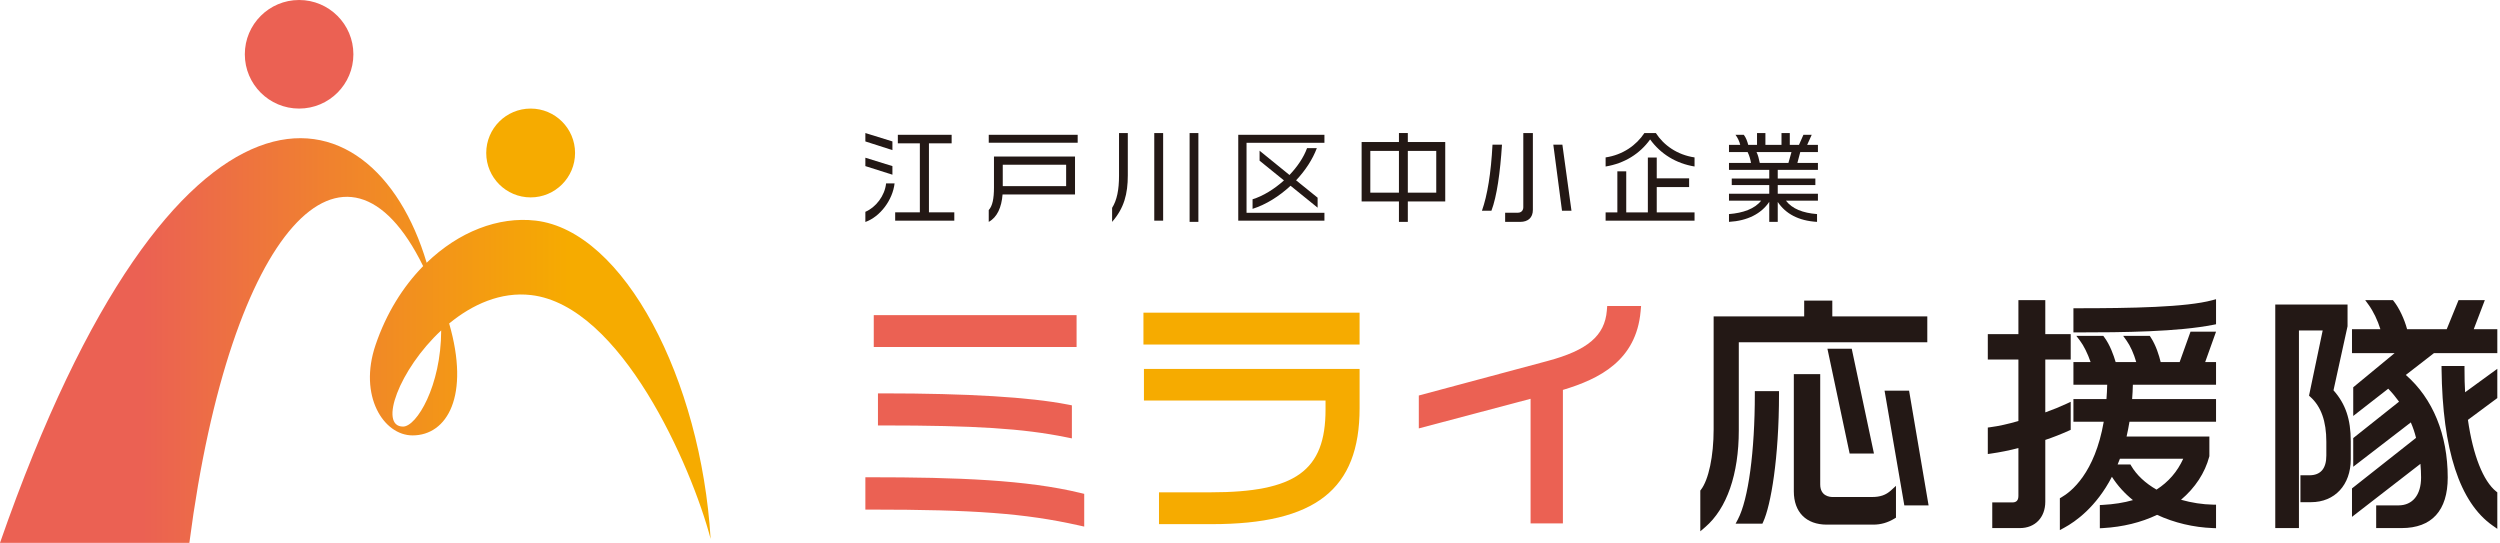 <svg width="359" height="78" viewBox="0 0 359 78" fill="none" xmlns="http://www.w3.org/2000/svg">
<path d="M124.267 20.309V19.104L128.151 20.309V21.556L124.267 20.309ZM124.267 23.852V22.648L128.151 23.852V25.086L124.267 23.852ZM124.267 31.876V30.416C125.769 29.778 127.059 28.12 127.243 26.334H128.462C128.194 28.686 126.421 31.11 124.267 31.876ZM128.547 31.692V30.487H132.091V20.578H128.93V19.359H136.655V20.578H133.396V30.487H137.038V31.692H128.547Z" fill="#231815"/>
<path d="M141.984 20.493V19.359H154.755V20.493H141.984ZM143.968 27.921C143.826 29.765 143.202 31.196 141.983 31.862V30.161C142.521 29.593 142.734 28.503 142.734 26.943V22.477H154.372V27.921H143.968ZM153.097 23.654H143.996V26.73H153.097V23.654Z" fill="#231815"/>
<path d="M159.699 31.862V29.849C160.394 28.743 160.692 27.255 160.692 25.228V19.104H161.953V25.185C161.953 27.836 161.429 29.878 159.699 31.862ZM165.752 31.692V19.104H167.027V31.692H165.752ZM170.827 31.862V19.104H172.088V31.862H170.827Z" fill="#231815"/>
<path d="M177.813 31.692V19.359H190.188V20.508H179.003V30.557H190.188V31.692H177.813ZM185.325 26.674C183.71 28.177 181.796 29.382 179.868 29.991V28.616C181.357 28.162 182.973 27.17 184.376 25.908L180.875 23.073V21.642L185.17 25.129C186.29 23.952 187.211 22.605 187.693 21.273H189.097C188.486 22.903 187.424 24.505 186.119 25.894L189.21 28.389V29.821L185.325 26.674Z" fill="#231815"/>
<path d="M202.163 28.928V31.862H200.888V28.928H195.529V20.394H200.888V19.104H202.163V20.394H207.536V28.928H202.163ZM200.888 21.67H196.777V27.666H200.888V21.67ZM206.246 21.67H202.163V27.666H206.246V21.67Z" fill="#231815"/>
<path d="M214.168 30.261H212.807C213.587 28.063 214.111 24.859 214.323 20.777H215.685C215.43 24.76 214.947 28.219 214.168 30.261ZM218.307 31.862H216.138V30.544H217.981C218.435 30.544 218.746 30.232 218.746 29.764V19.104H220.121V30.133C220.121 31.281 219.399 31.862 218.307 31.862ZM224.303 30.261L223.056 20.777H224.359L225.664 30.261H224.303Z" fill="#231815"/>
<path d="M236.958 20.025C235.47 22.096 233.259 23.471 230.566 23.91V22.605C233.046 22.237 234.988 20.848 236.136 19.104H237.78C238.9 20.848 240.843 22.237 243.337 22.605V23.91C240.658 23.471 238.461 22.096 236.958 20.025ZM230.566 31.692V30.501H232.252V24.604H233.528V30.501H236.632V22.62H237.908V25.61H242.558V26.858H237.908V30.501H243.337V31.692L230.566 31.692Z" fill="#231815"/>
<path d="M256.461 28.814C257.355 29.991 258.9 30.586 260.927 30.742V31.862C258.275 31.706 256.419 30.7 255.284 28.999V31.862H254.065V28.984C252.917 30.7 250.933 31.706 248.282 31.862V30.742C250.295 30.586 251.981 29.991 252.903 28.814H248.282V27.822H254.065V26.574H248.679V25.639H254.065V24.392H248.282V23.399H251.443C251.358 22.889 251.216 22.364 250.961 21.84H248.282V20.805H249.898C249.799 20.351 249.529 19.77 249.218 19.359H250.408C250.734 19.77 250.919 20.323 251.046 20.805H252.308V19.104H253.513V20.805H255.823V19.104H257.014V20.805H258.332L258.971 19.359H260.161L259.509 20.805H261.054V21.84H258.517L258.105 23.399H261.054V24.392H255.284V25.639H260.686V26.574H255.284V27.822H261.054V28.814H256.461ZM252.237 21.84C252.449 22.265 252.591 22.818 252.705 23.399H256.816L257.255 21.84H252.237Z" fill="#231815"/>
<path d="M154.831 75.426C147.182 73.723 139.928 73.176 124.976 73.176H124.267V68.534H124.976C137.52 68.534 147.451 68.918 155.152 70.787L155.694 70.918V75.619L154.831 75.426ZM153.073 62.781C146.916 61.536 140.036 61.094 126.783 61.094H126.074V56.488H126.783C138.956 56.488 147.895 57.029 153.35 58.095L153.923 58.207V62.953L153.073 62.781ZM125.472 49.828V45.257H154.597V49.828H125.472Z" fill="#EB6153"/>
<path d="M166.431 75.267V70.696H173.872C186.036 70.696 190.347 67.59 190.347 58.827V57.516H164.27V52.98H195.238V58.614C195.238 70.287 188.89 75.267 174.014 75.267L166.431 75.267ZM164.198 49.473V44.902H195.237V49.473H164.198Z" fill="#F6AB00"/>
<path d="M219.791 75.161V57.267L203.741 61.519V56.795L222.23 51.836C227.983 50.3 230.448 48.204 230.742 44.596L230.795 43.945H235.66L235.591 44.717C234.956 51.78 229.673 54.418 224.433 55.991V75.161L219.791 75.161Z" fill="#EB6153"/>
<path d="M244.164 70.444L244.253 70.33C245.361 68.895 246.078 65.493 246.078 61.661V45.434H259.081V43.167H263.119V45.434H276.76V49.154H249.691V61.802C249.691 68.094 247.978 73.029 244.865 75.696L244.164 76.297V70.444ZM262.34 75.337C259.367 75.337 257.593 73.549 257.593 70.554V53.725H261.383V69.562C261.383 71.239 262.739 71.37 263.155 71.37H268.824C270.003 71.37 270.817 71.085 271.55 70.417L272.261 69.767V74.337L272.057 74.46C271.088 75.05 270.088 75.337 269.001 75.337H262.34ZM249.235 75.195L249.564 74.572C251.063 71.723 251.994 64.835 251.994 56.594V56.17H255.466V56.594C255.466 65.824 254.289 72.578 253.195 74.948L253.082 75.195L249.235 75.195ZM273.461 72.573L270.622 56.098H274.144L276.945 72.573H273.461ZM265.609 65.132L262.418 50.076H265.909L269.101 65.132H265.609Z" fill="#231815"/>
<path d="M295.796 71.547L296.01 71.425C297.429 70.614 300.814 67.949 302.097 60.562H297.744V57.303H302.489C302.536 56.667 302.581 55.967 302.594 55.248H297.744V51.989H300.208C299.793 50.778 299.228 49.635 298.681 48.915L298.162 48.233H302.032L302.159 48.403C302.989 49.509 303.524 51.02 303.806 51.989H306.761C306.424 50.798 305.919 49.673 305.371 48.905L304.89 48.233H308.709L308.835 48.424C309.606 49.6 310.047 51.055 310.271 51.989H312.998L314.558 47.63H318.224L316.665 51.989H318.223V55.248H306.28C306.267 55.944 306.226 56.608 306.175 57.303H318.223V60.562H305.792C305.672 61.267 305.54 61.992 305.376 62.689H317.266V65.507L317.252 65.56C316.632 67.902 315.237 70.034 313.196 71.766C314.709 72.198 316.288 72.439 317.806 72.468L318.223 72.475V75.848L317.783 75.833C314.99 75.731 312.219 75.075 309.758 73.931C307.461 75.027 304.848 75.667 301.985 75.833L301.536 75.858V72.525L301.938 72.504C303.557 72.417 304.991 72.191 306.291 71.816C305.097 70.86 304.07 69.721 303.27 68.466C301.018 72.81 298.045 74.904 296.423 75.782L295.796 76.122V71.547ZM305.925 66.693L306.048 66.903C306.81 68.206 308.061 69.38 309.674 70.308C311.384 69.218 312.672 67.729 313.51 65.877H304.419C304.314 66.159 304.202 66.432 304.093 66.693L305.925 66.693ZM286.088 75.833V72.149H288.957C289.57 72.149 289.843 71.853 289.843 71.192V64.34C288.528 64.681 287.215 64.946 285.934 65.129L285.449 65.198V61.394L285.818 61.345C287.002 61.19 288.388 60.884 289.843 60.458V51.633H285.449V47.985H289.843V43.095H293.704V47.985H297.354V51.633H293.704V59.219C294.809 58.825 295.83 58.41 296.749 57.98L297.354 57.698V61.723L297.104 61.837C295.97 62.348 294.828 62.797 293.704 63.173V72.043C293.704 74.31 292.238 75.832 290.056 75.832L286.088 75.833ZM297.744 47.736V44.265H298.169C306.081 44.265 313.922 44.125 317.688 43.11L318.223 42.965V46.562L317.881 46.631C312.743 47.651 305.012 47.736 298.169 47.736L297.744 47.736Z" fill="#231815"/>
<path d="M357.945 75.473C353.206 72.155 350.736 64.59 350.608 52.985L350.603 52.555H353.902V52.98C353.902 54.285 353.93 55.35 353.989 56.33L358.614 52.96V57.163L354.394 60.294C355.113 65.35 356.589 69.091 358.454 70.576L358.614 70.704V75.941L357.945 75.473ZM341.219 75.833V72.574H344.407C346.448 72.574 347.667 71.077 347.667 68.57C347.667 67.947 347.636 67.3 347.573 66.609L337.746 74.22V70.135L346.944 62.877C346.755 62.112 346.508 61.379 346.193 60.658L337.924 67.025V62.909L344.503 57.679C344.04 57.035 343.521 56.41 342.952 55.816L337.924 59.732V55.615L343.863 50.712H337.746V47.276H341.826C341.435 46.006 340.808 44.703 340.131 43.77L339.641 43.095H343.62L343.748 43.256C344.513 44.22 345.275 45.831 345.66 47.276H351.349L353.05 43.095H356.823L355.229 47.276H358.615V50.712H349.513L345.474 53.843C349.361 57.219 351.493 62.424 351.493 68.57C351.493 73.322 349.202 75.832 344.867 75.832L341.219 75.833ZM326.728 75.833V43.733H337.108V46.851L335.09 56.047C336.825 58.004 337.569 60.207 337.569 63.362V65.948C337.569 69.635 335.277 72.113 331.864 72.113H330.342V68.251H331.616C333.238 68.251 334.062 67.297 334.062 65.416V63.432C334.062 60.484 333.308 58.373 331.758 56.982L331.575 56.818L333.538 47.453H330.128V75.832L326.728 75.833Z" fill="#231815"/>
<path d="M42.951 15.591C47.257 15.591 50.747 12.101 50.747 7.795C50.747 3.49 47.257 0 42.951 0C38.646 0 35.156 3.49 35.156 7.795C35.156 12.101 38.646 15.591 42.951 15.591Z" fill="#EB6153"/>
<path d="M76.201 28.346C79.724 28.346 82.579 25.491 82.579 21.968C82.579 18.446 79.724 15.591 76.201 15.591C72.679 15.591 69.823 18.446 69.823 21.968C69.823 25.491 72.679 28.346 76.201 28.346Z" fill="#F6AB00"/>
<path d="M76.925 31.682C71.561 31.054 65.862 33.292 61.268 37.731C53.504 11.649 25.11 5.833 0 77.953H27.193C33.118 32.432 49.727 15.695 60.763 38.215C57.884 41.151 55.478 44.974 53.93 49.534C51.445 56.856 55.091 62.523 59.238 62.523C64.233 62.523 67.507 56.831 64.499 46.452C67.82 43.724 71.904 41.86 76.281 42.374C89.19 43.888 99.293 66.923 102.047 77.387C100.652 54.482 89.616 33.17 76.925 31.682ZM57.881 61.257C54.335 61.257 57.312 53.066 63.355 47.449C63.338 55.423 59.828 61.257 57.881 61.257Z" fill="url(#paint0_linear_216_244)"/>
<defs>
<linearGradient id="paint0_linear_216_244" x1="0" y1="48.898" x2="102.047" y2="48.898" gradientUnits="userSpaceOnUse">
<stop offset="0.2" stop-color="#EB6153"/>
<stop offset="0.8" stop-color="#F6AB00"/>
</linearGradient>
</defs>
</svg>

